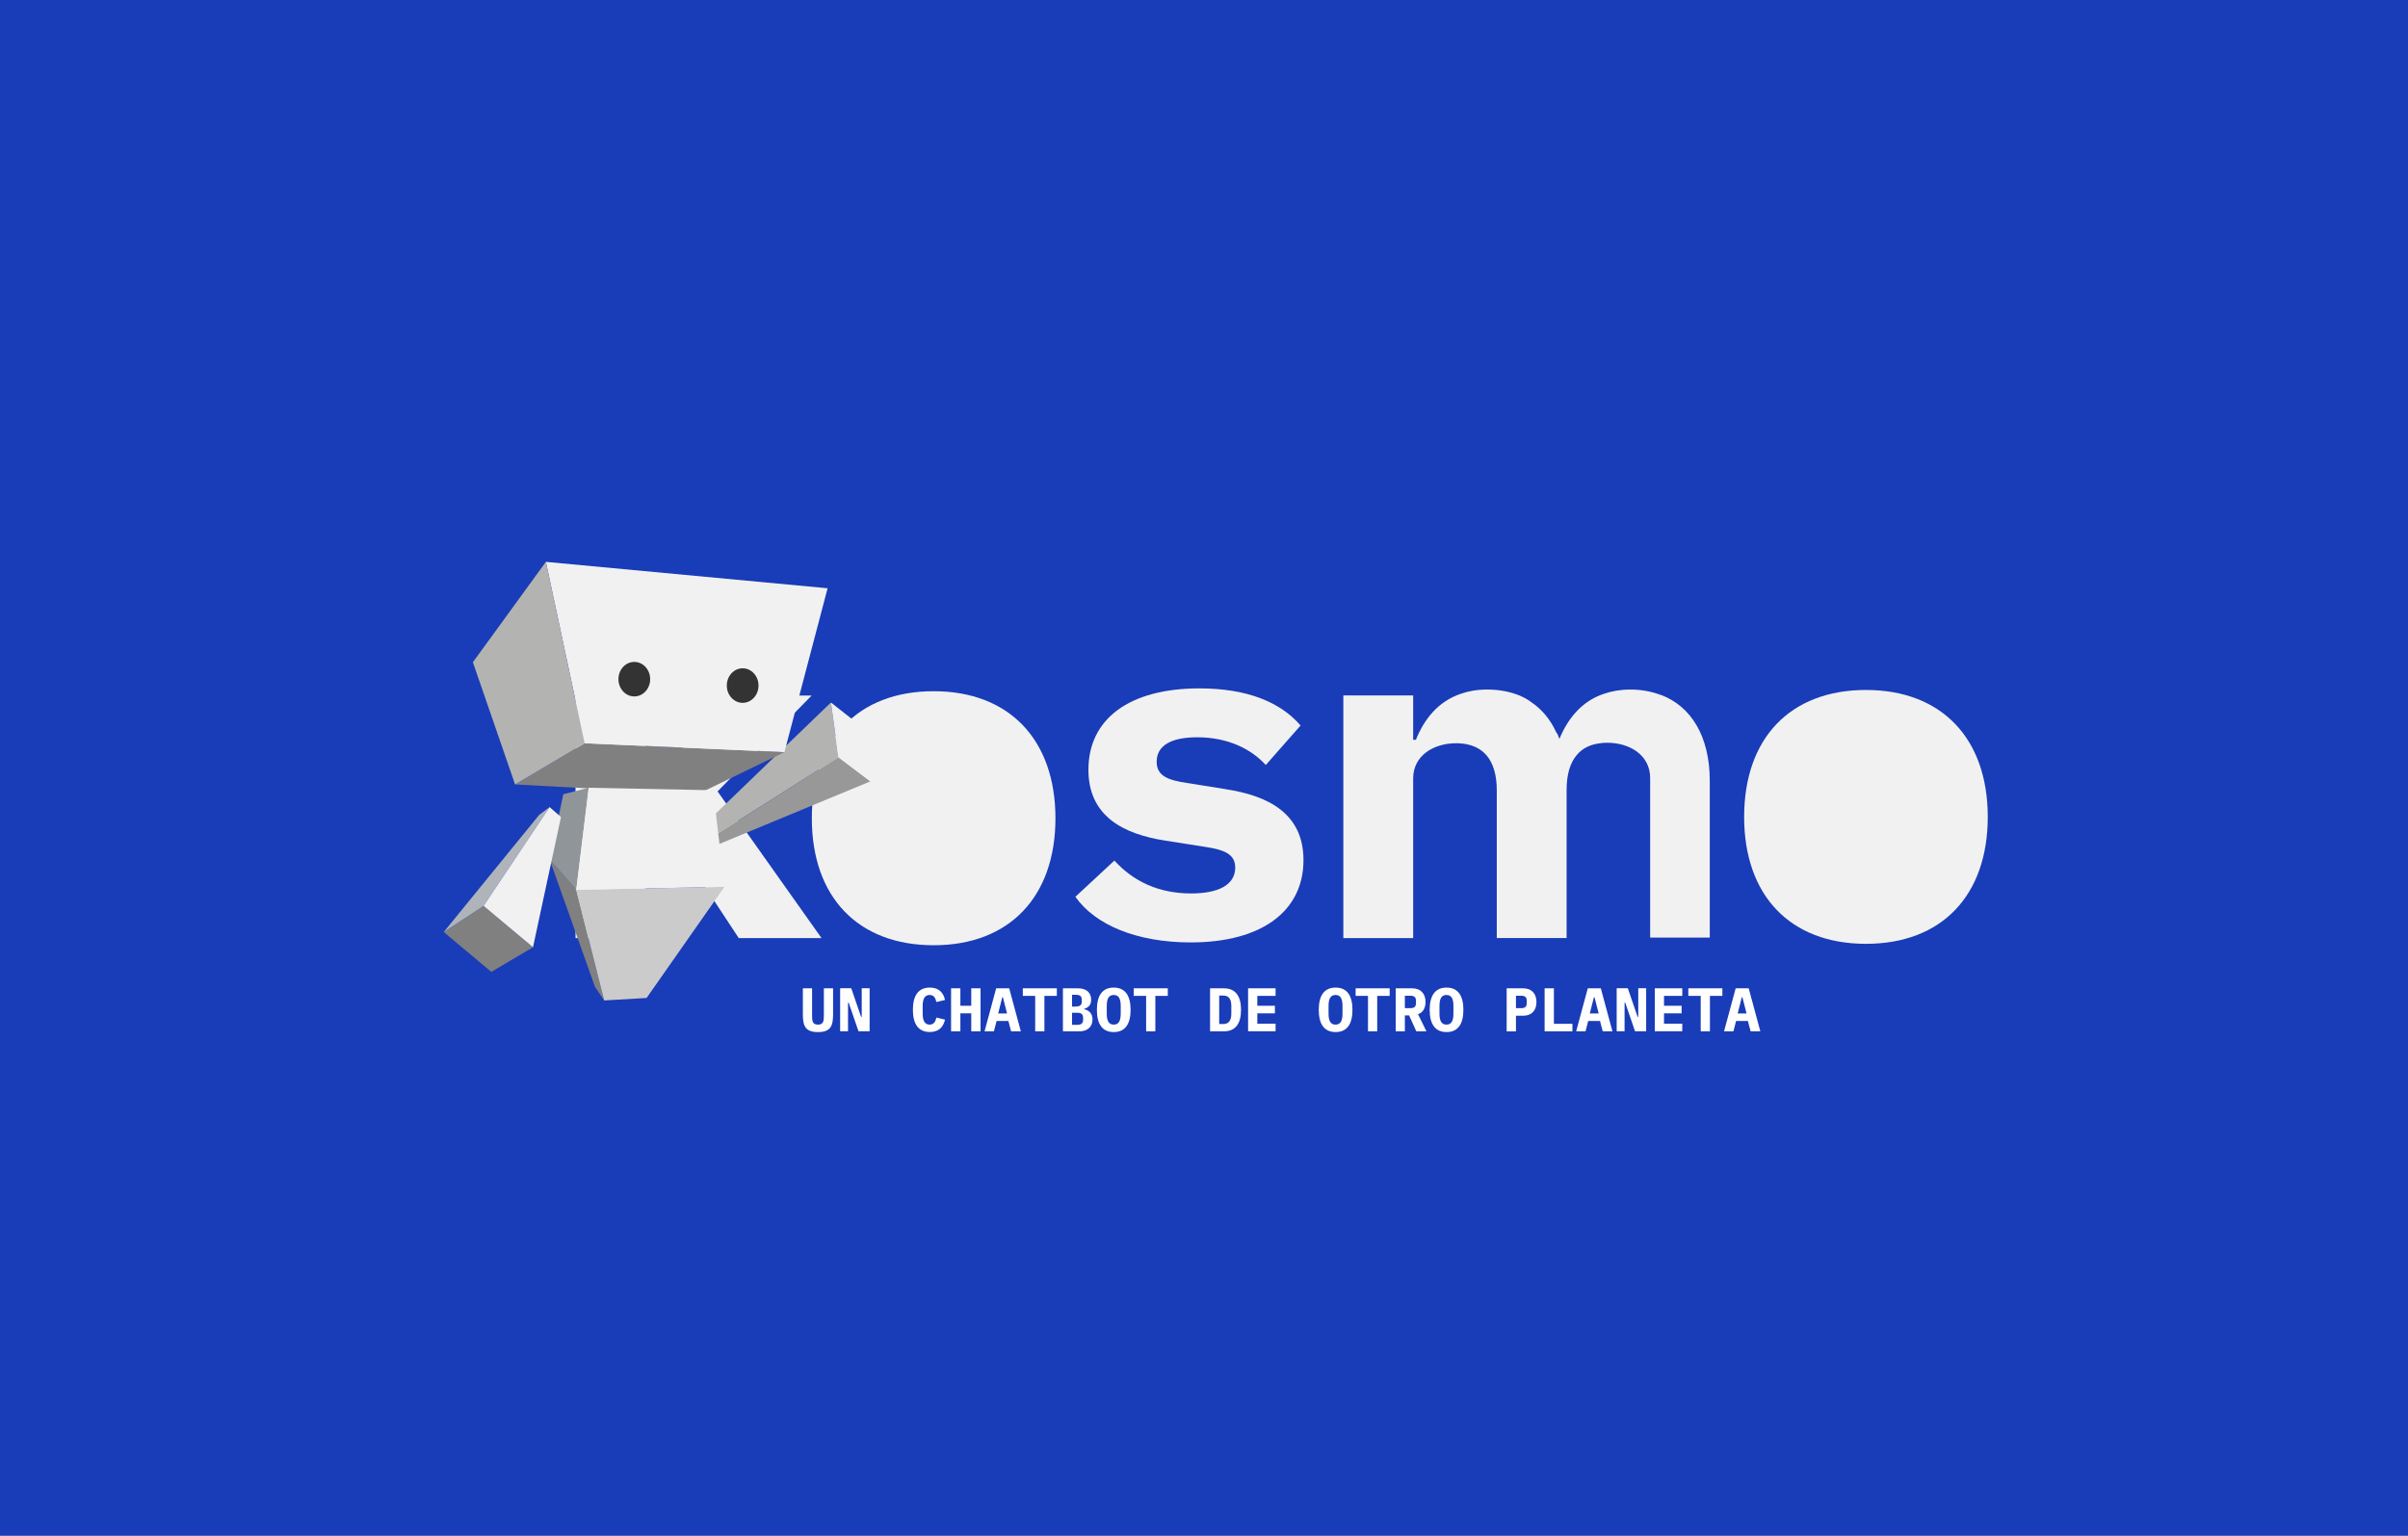 <?xml version="1.0" encoding="UTF-8"?>
<svg id="Capa_2" data-name="Capa 2" xmlns="http://www.w3.org/2000/svg" xmlns:xlink="http://www.w3.org/1999/xlink" viewBox="0 0 290 185">
  <defs>
    <style>
      .cls-1 {
        fill: #193cb8;
      }

      .cls-2 {
        fill: #cccbcb;
      }

      .cls-3 {
        fill: url(#Unnamed_Pattern_23);
      }

      .cls-4 {
        fill: #fff;
      }

      .cls-5 {
        fill: none;
      }

      .cls-6 {
        fill: #b3b3b2;
      }

      .cls-7 {
        fill: #909599;
      }

      .cls-8 {
        filter: url(#drop-shadow-1);
      }

      .cls-9 {
        fill: #f1f1f1;
      }

      .cls-10 {
        fill: #afb4bb;
      }

      .cls-11 {
        fill: #333;
      }

      .cls-12 {
        fill: gray;
      }

      .cls-13 {
        fill: #989898;
      }
    </style>
    <pattern id="Unnamed_Pattern_23" data-name="Unnamed Pattern 23" x="0" y="0" width="131" height="131" patternTransform="translate(1026.39 -4998.52) scale(1 -1)" patternUnits="userSpaceOnUse" viewBox="0 0 131 131">
      <g>
        <rect class="cls-5" width="131" height="131"/>
        <rect class="cls-9" width="131" height="131"/>
      </g>
    </pattern>
    <filter id="drop-shadow-1" x="44.89" y="58.24" width="69" height="71" filterUnits="userSpaceOnUse">
      <feOffset dx="2.83" dy="7"/>
      <feGaussianBlur result="blur" stdDeviation="2.83"/>
      <feFlood flood-color="#1d1d1b" flood-opacity=".75"/>
      <feComposite in2="blur" operator="in"/>
      <feComposite in="SourceGraphic"/>
    </filter>
  </defs>
  <g id="Capa_1-2" data-name="Capa 1">
    <g>
      <rect class="cls-1" width="290" height="185"/>
      <g>
        <g>
          <g>
            <polygon class="cls-3" points="97.75 83.78 88.12 83.78 82 90.29 78.09 94.88 77.69 94.88 77.69 71.09 69.31 71.09 69.31 113 77.69 113 77.69 102.86 80.47 100.09 88.97 113 98.94 113 86.42 95.33 97.75 83.78"/>
            <path class="cls-3" d="M200.03,83.72c-1.13-.43-2.36-.66-3.68-.66-1.18,0-2.27.19-3.21.52-2.69.9-4.34,3.02-5.34,5.43-.09-.28-.19-.57-.38-.8-.71-1.56-1.75-2.79-3.02-3.64-.42-.33-.9-.57-1.42-.8-1.18-.47-2.46-.71-3.87-.71-1.23,0-2.27.19-3.21.52-2.74.94-4.39,3.07-5.38,5.53h-.33v-5.34h-8.41v29.23h8.41v-19.22c0-2.83,2.55-4.25,5.15-4.25h.24c1.56.05,2.69.57,3.45,1.46.8.94,1.23,2.36,1.23,4.2v17.8h8.41v-17.85c0-1.84.42-3.26,1.23-4.2.66-.8,1.61-1.28,2.88-1.42.24-.05.52-.05.8-.05,2.6,0,5.15,1.42,5.15,4.25v19.22h7.18v-18.89c0-5.38-2.27-8.97-5.86-10.34"/>
            <path class="cls-3" d="M112.44,83.26c-9.13,0-14.67,5.85-14.67,15.31s5.54,15.29,14.67,15.29,14.67-5.85,14.67-15.29-5.54-15.31-14.67-15.31"/>
            <path class="cls-3" d="M147.57,95.05l-4.64-.74c-2.27-.34-3.63-.85-3.63-2.55,0-1.93,1.7-2.95,4.87-2.95,3.8,0,6.57,1.47,8.27,3.34l4.19-4.76c-2.44-2.83-6.46-4.47-12.18-4.47-8.44,0-13.37,3.68-13.37,9.8,0,5.55,4.13,7.76,9.35,8.55l4.7.74c2.26.34,3.63.85,3.63,2.49,0,2.1-2.04,3.12-5.32,3.12-3.91,0-6.97-1.47-9.23-3.96l-4.7,4.36c2.38,3.4,7.42,5.5,13.88,5.5,8.67,0,13.59-3.85,13.59-9.91,0-5.55-4.13-7.76-9.4-8.55"/>
            <path class="cls-3" d="M224.72,83.11c-9.13,0-14.67,5.83-14.67,15.29s5.54,15.29,14.67,15.29,14.67-5.83,14.67-15.29-5.57-15.29-14.67-15.29"/>
          </g>
          <path class="cls-4" d="M97.8,119.05v3.28c0,.66.05,1.09.71,1.09s.71-.43.71-1.09v-3.28h1.11v3.13c0,1.42-.31,2.14-1.82,2.14s-1.82-.72-1.82-2.14v-3.13h1.11ZM102.21,120.78h-.08v3.44h-.95v-5.18h1.34l1.18,3.44h.08v-3.44h.95v5.18h-1.34l-1.18-3.44ZM109.94,121.64c0-1.7.65-2.68,2.04-2.68,1.07,0,1.63.59,1.83,1.49l-1.04.25c-.11-.49-.3-.85-.82-.85-.6,0-.83.5-.83,1.33v.91c0,.82.23,1.33.83,1.33.52,0,.71-.36.82-.85l1.04.25c-.21.91-.76,1.49-1.83,1.49-1.39,0-2.04-.98-2.04-2.68ZM116.97,122.06h-1.31v2.17h-1.12v-5.18h1.12v2.1h1.31v-2.1h1.12v5.18h-1.12v-2.17ZM121.77,124.23l-.33-1.25h-1.42l-.32,1.25h-1.13l1.4-5.18h1.57l1.4,5.18h-1.19ZM120.77,120.12h-.06l-.5,1.96h1.07l-.5-1.96ZM125.78,119.96v4.27h-1.11v-4.27h-1.49v-.91h4.1v.91h-1.49ZM128.02,119.05h1.82c1.01,0,1.57.53,1.57,1.38,0,.59-.3.94-.85,1.09v.04c.64.16,1.01.54,1.01,1.24,0,.87-.59,1.43-1.57,1.43h-1.99v-5.18ZM129.53,121.24c.52,0,.75-.15.75-.6v-.22c0-.45-.23-.59-.75-.59h-.42v1.42h.42ZM129.67,123.45c.53,0,.77-.15.77-.62v-.22c0-.47-.24-.62-.77-.62h-.56v1.46h.56ZM132.1,121.64c0-1.69.64-2.68,2.03-2.68s2.03.99,2.03,2.68-.64,2.68-2.03,2.68-2.03-.99-2.03-2.68ZM134.97,122.08v-.9c0-.83-.21-1.33-.84-1.33s-.84.5-.84,1.33v.91c0,.83.21,1.33.84,1.33s.84-.5.84-1.34ZM139.14,119.96v4.27h-1.11v-4.27h-1.49v-.91h4.1v.91h-1.49ZM145.73,119.05h1.67c1.39,0,2.06.93,2.06,2.59s-.67,2.59-2.06,2.59h-1.67v-5.18ZM147.33,123.35c.66,0,.96-.44.96-1.25v-.94c0-.8-.3-1.24-.96-1.24h-.5v3.43h.5ZM150.31,124.23v-5.18h3.31v.91h-2.2v1.19h2.12v.91h-2.12v1.25h2.2v.91h-3.31ZM158.82,121.64c0-1.69.64-2.68,2.03-2.68s2.03.99,2.03,2.68-.64,2.68-2.03,2.68-2.03-.99-2.03-2.68ZM161.68,122.08v-.9c0-.83-.21-1.33-.84-1.33s-.84.5-.84,1.33v.91c0,.83.21,1.33.84,1.33s.84-.5.84-1.34ZM165.86,119.96v4.27h-1.11v-4.27h-1.49v-.91h4.1v.91h-1.49ZM169.19,124.23h-1.1v-5.18h2c1.02,0,1.59.65,1.59,1.65,0,.73-.33,1.3-.91,1.46l1.02,2.07h-1.22l-.87-1.92h-.51v1.92ZM169.83,121.44c.52,0,.7-.19.7-.64v-.22c0-.45-.18-.64-.7-.64h-.64v1.5h.64ZM172.18,121.64c0-1.69.64-2.68,2.03-2.68s2.03.99,2.03,2.68-.64,2.68-2.03,2.68-2.03-.99-2.03-2.68ZM175.04,122.08v-.9c0-.83-.21-1.33-.84-1.33s-.84.5-.84,1.33v.91c0,.83.21,1.33.84,1.33s.84-.5.84-1.34ZM181.45,124.23v-5.18h2c1.02,0,1.59.65,1.59,1.65s-.57,1.65-1.59,1.65h-.88v1.89h-1.12ZM182.57,121.44h.6c.52,0,.7-.19.7-.64v-.22c0-.45-.18-.64-.7-.64h-.6v1.5ZM186.02,124.23v-5.18h1.12v4.27h2.23v.91h-3.35ZM193.02,124.23l-.33-1.25h-1.42l-.32,1.25h-1.13l1.4-5.18h1.57l1.4,5.18h-1.19ZM192.02,120.12h-.06l-.5,1.96h1.07l-.5-1.96ZM195.73,120.78h-.08v3.44h-.95v-5.18h1.34l1.18,3.44h.08v-3.44h.95v5.18h-1.34l-1.18-3.44ZM199.29,124.23v-5.18h3.31v.91h-2.2v1.19h2.12v.91h-2.12v1.25h2.2v.91h-3.31ZM205.93,119.96v4.27h-1.11v-4.27h-1.49v-.91h4.1v.91h-1.49ZM210.83,124.23l-.33-1.25h-1.42l-.32,1.25h-1.13l1.4-5.18h1.57l1.4,5.18h-1.19ZM209.83,120.12h-.06l-.5,1.96h1.07l-.5-1.96Z"/>
        </g>
        <g class="cls-8">
          <g>
            <g>
              <polygon class="cls-6" points="97.24 77.62 98.15 84.22 80.34 95.47 83.05 91.3 97.24 77.62"/>
              <polygon class="cls-13" points="101.99 87.12 98.15 84.22 80.34 95.47 83.43 94.81 101.99 87.12"/>
              <polygon class="cls-9" points="101.23 80.76 101.99 87.12 98.15 84.22 97.24 77.62 101.23 80.76"/>
            </g>
            <g>
              <polygon class="cls-12" points="91.64 83.6 67.58 82.53 59.2 87.49 81.17 88.67 91.64 83.6"/>
              <polygon class="cls-9" points="96.84 63.86 91.64 83.6 67.58 82.53 62.91 60.68 96.84 63.86"/>
              <polygon class="cls-6" points="54.12 72.77 62.91 60.68 67.58 82.53 59.2 87.49 54.12 72.77"/>
              <ellipse class="cls-11" cx="73.56" cy="74.81" rx="1.91" ry="2.08"/>
              <ellipse class="cls-11" cx="86.61" cy="75.58" rx="1.91" ry="2.08"/>
            </g>
            <g>
              <polyline class="cls-12" points="63.36 96.52 68.82 111.86 69.93 113.51 66.57 100.18"/>
              <polyline class="cls-7" points="66.57 100.18 68.07 87.89 65.01 88.67 63.36 96.52"/>
              <polyline class="cls-2" points="84.42 99.82 75.04 113.21 69.93 113.51 66.57 100.18"/>
              <polyline class="cls-9" points="66.57 100.18 68.07 87.89 83.06 88.19 84.42 99.82"/>
            </g>
            <g>
              <polygon class="cls-12" points="56.34 110.07 61.36 107.1 55.41 102.12 50.61 105.27 56.34 110.07"/>
              <polygon class="cls-10" points="50.61 105.27 55.41 102.12 63.36 90.22 62.11 91.15 50.61 105.27"/>
              <polygon class="cls-9" points="64.73 91.42 61.36 107.1 55.41 102.12 63.36 90.22 64.73 91.42"/>
            </g>
          </g>
        </g>
      </g>
    </g>
  </g>
</svg>